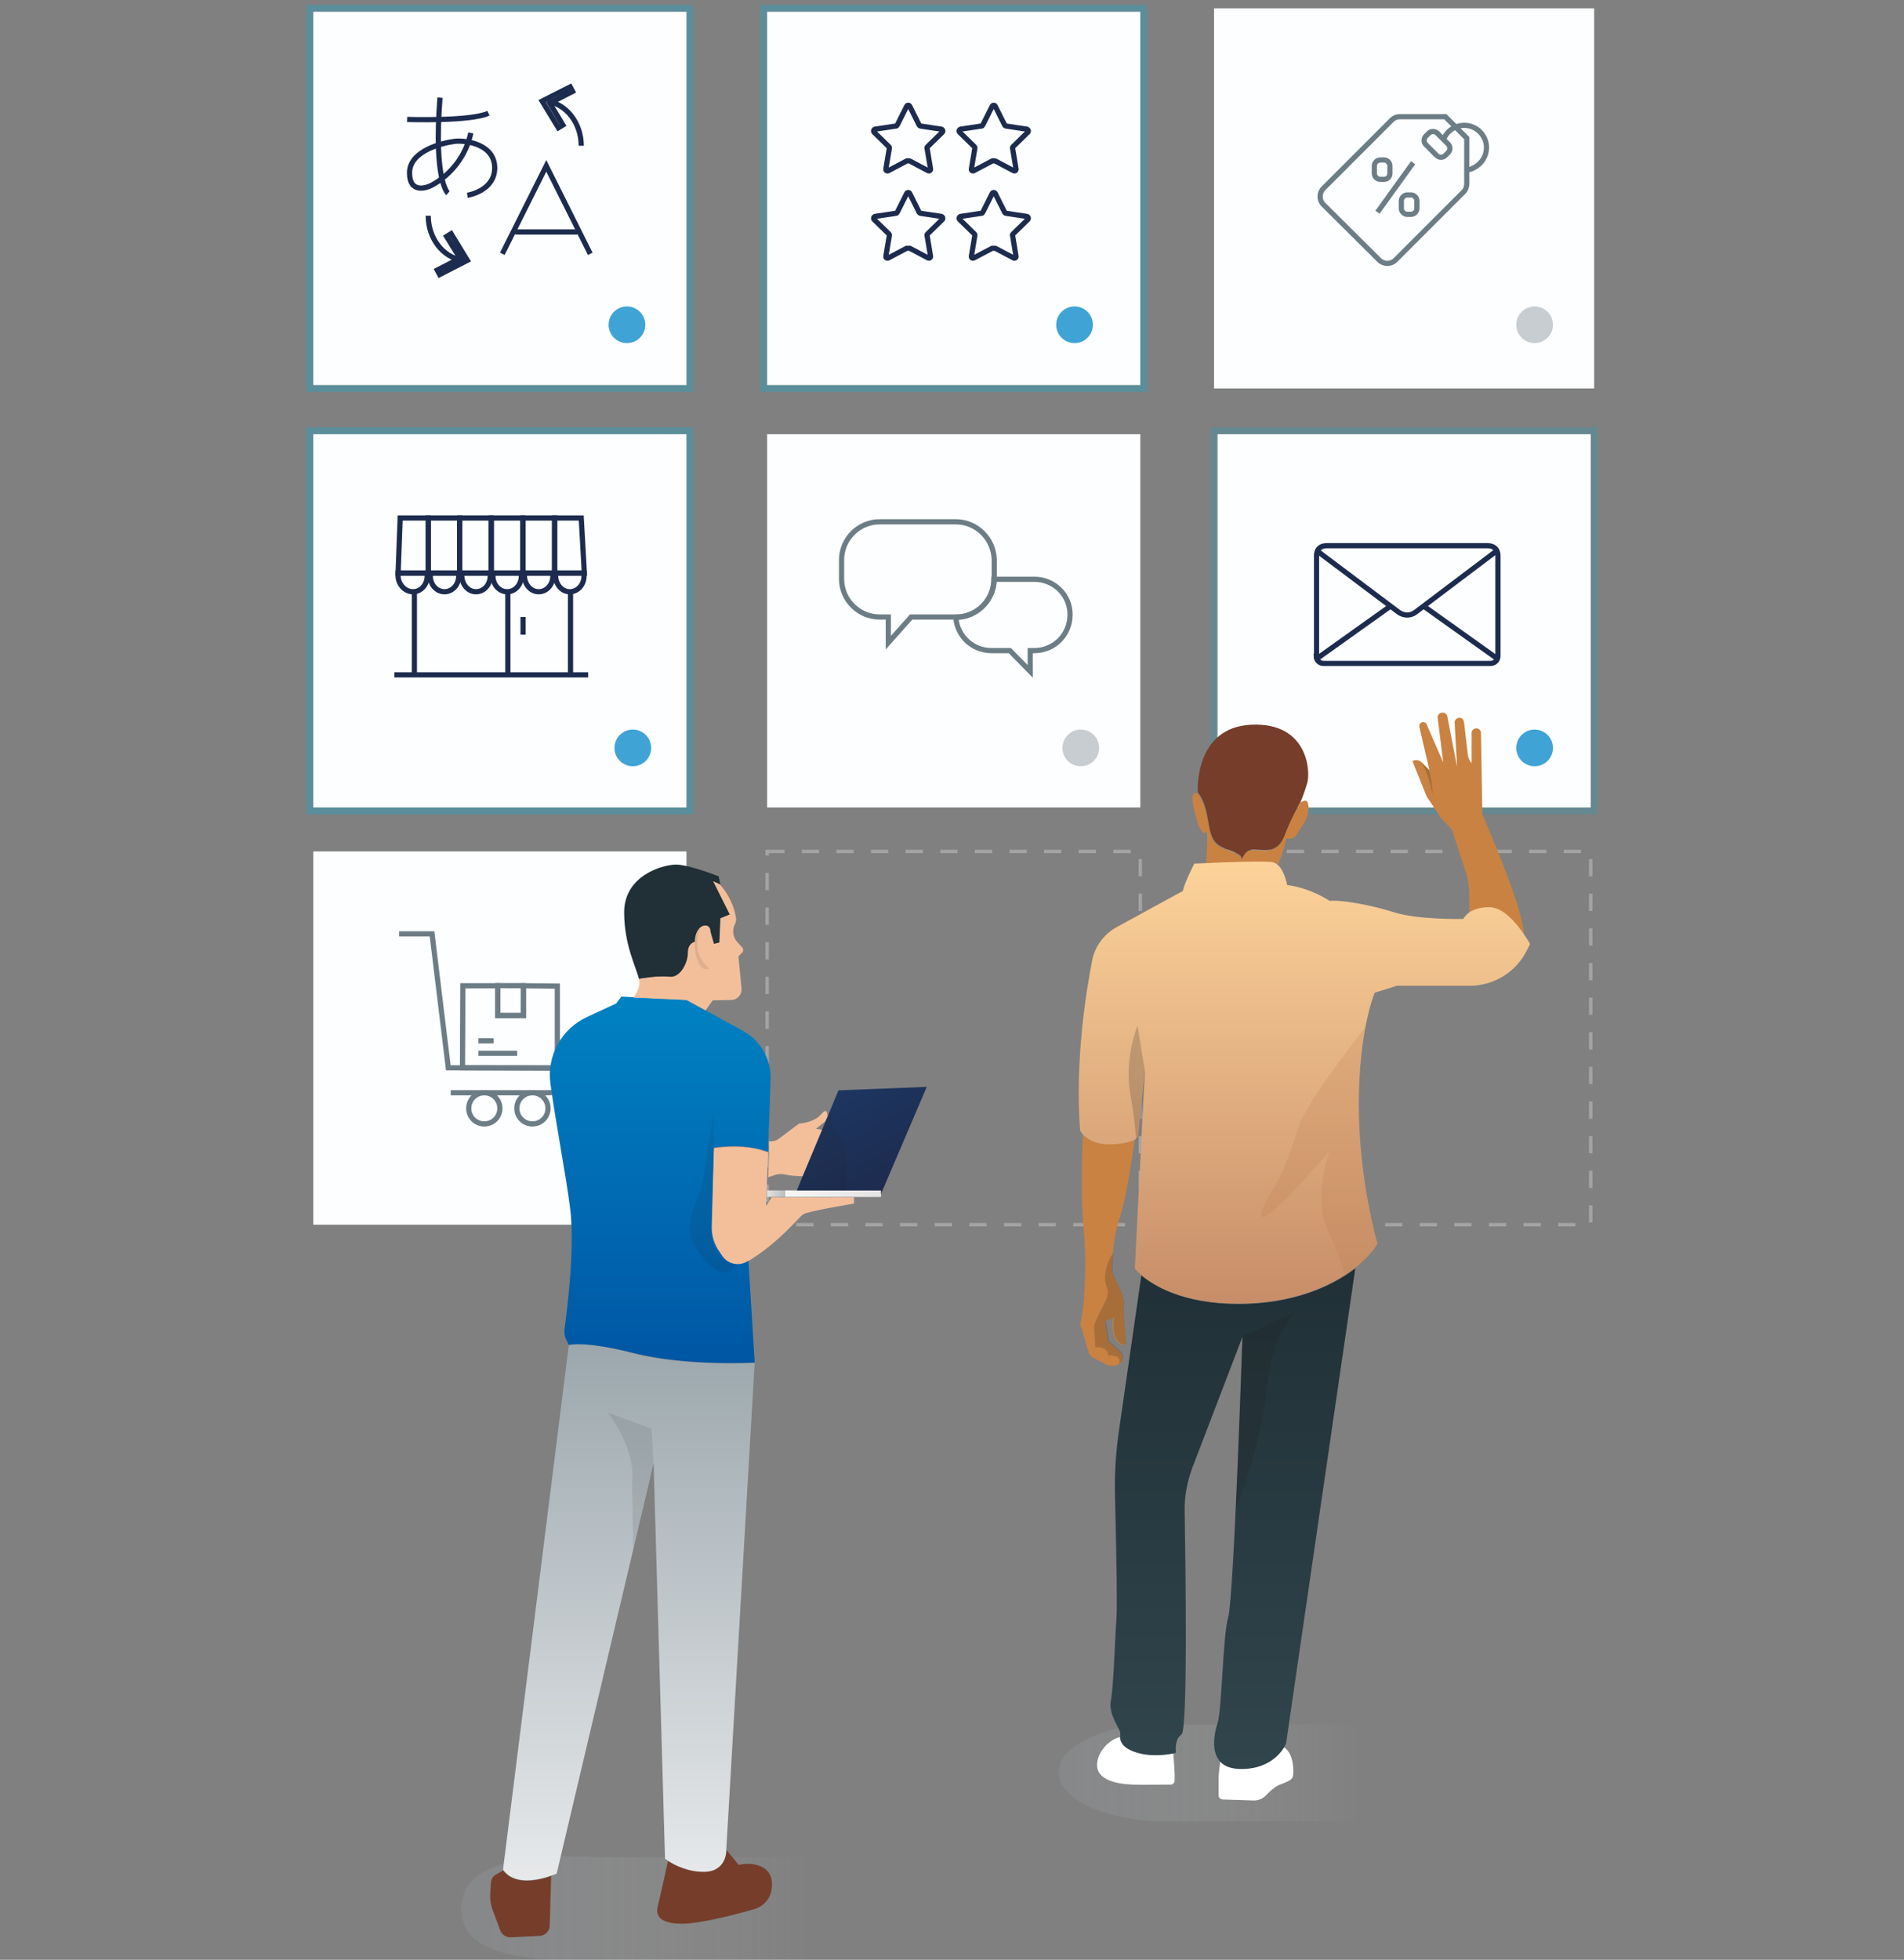 <?xml version="1.0" encoding="utf-8"?>
<!-- Generator: Adobe Illustrator 22.1.0, SVG Export Plug-In . SVG Version: 6.00 Build 0)  -->
<svg version="1.1" id="Calque_1" xmlns="http://www.w3.org/2000/svg" xmlns:xlink="http://www.w3.org/1999/xlink" x="0px" y="0px"
	 viewBox="0 0 550 566" style="enable-background:new 0 0 550 566;" xml:space="preserve">
<rect x="0" y="0" width="550" height="566" fill="#808080" stroke="none"/>
<style type="text/css">
	.st0{opacity:0.5;fill:none;stroke:#C6C6C6;stroke-miterlimit:10;stroke-dasharray:5;enable-background:new    ;}
	.st1{fill:#FDFEFF;}
	.st2{fill:none;stroke:#6D7D85;stroke-width:1.5;stroke-miterlimit:10;}
	.st3{fill:#C8CDD1;}
	.st4{opacity:0.3;}
	.st5{fill:#00AFD6;}
	.st6{fill:none;stroke:#1D2B4E;stroke-width:1.5;stroke-miterlimit:10;}
	.st7{fill:#40A3D5;}
	.st8{fill:none;stroke:#FDFEFF;stroke-width:2;stroke-miterlimit:10;}
	.st9{opacity:0.2;}
	.st10{opacity:0.2;fill:url(#SVGID_1_);}
	.st11{fill:#763D2B;}
	.st12{fill:#C98241;}
	.st13{fill:#FFFFFF;}
	.st14{fill:url(#SVGID_2_);}
	.st15{fill:url(#SVGID_3_);}
	.st16{fill:#1E1E1E;}
	.st17{fill:url(#SVGID_4_);}
	.st18{opacity:0.2;fill:url(#SVGID_5_);}
	.st19{fill:url(#SVGID_6_);}
	.st20{fill:url(#SVGID_7_);}
	.st21{fill:#F3BF9B;}
	.st22{fill:url(#SVGID_8_);}
	.st23{fill:none;}
	.st24{fill:url(#SVGID_9_);}
	.st25{fill:url(#SVGID_10_);}
	.st26{fill:#203036;}
	.st27{opacity:0.1;}
</style>
<g id="Calque_1_1_">
</g>
<g id="Calque_2_1_">
</g>
<g id="Calque_3">
	<rect x="351.7" y="245.9" class="st0" width="107.8" height="107.8"/>
	<rect x="221.6" y="245.9" class="st0" width="107.8" height="107.8"/>
	<g>
		<rect x="90.5" y="245.9" class="st1" width="107.8" height="107.8"/>
		<g id="Delivery">
			<path class="st2" d="M115.3,269.7h9.5l4.7,38.7h35.7c0,0,1.2,7.2-7.2,7.2s-27.8,0-27.8,0"/>
			<path class="st2" d="M144.4,320.1c0,2.5-2,4.5-4.5,4.5s-4.5-2-4.5-4.5s2-4.5,4.5-4.5S144.4,317.6,144.4,320.1z"/>
			<path class="st2" d="M158.3,320.1c0,2.5-2,4.5-4.5,4.5s-4.5-2-4.5-4.5s2-4.5,4.5-4.5S158.3,317.6,158.3,320.1z"/>
			<line class="st2" x1="138.2" y1="300.6" x2="142.6" y2="300.6"/>
			<line class="st2" x1="138.2" y1="304.2" x2="149.4" y2="304.2"/>
			<polygon class="st2" points="151.2,284.7 151.2,293.3 143.8,293.3 143.8,284.7 133.7,284.7 133.6,308.4 161,308.5 161,284.8 			
				"/>
			
				<rect x="143.2" y="285.3" transform="matrix(1.069513e-03 -1 1 1.069513e-03 -141.678 436.163)" class="st2" width="8.6" height="7.4"/>
		</g>
		<circle class="st3" cx="182.8" cy="336.5" r="5.3"/>
	</g>
	<g>
		<g class="st4">
			<path class="st5" d="M198.3,3.4v107.8H90.5V3.4H198.3 M200.3,1.4h-2H90.5h-2v2v107.8v2h2h107.8h2v-2V3.4V1.4L200.3,1.4z"/>
		</g>
		<g>
			<rect x="90.5" y="3.4" class="st1" width="107.8" height="107.8"/>
		</g>
		<g id="XMLID_496_">
			<g id="XMLID_388_">
				<path id="XMLID_389_" class="st6" d="M129.4,55.8c0,0-4.2-3.5-2.3-27.6"/>
				<path id="XMLID_390_" class="st6" d="M117.6,34.5c0,0,18.3,0.6,23.5-1.8"/>
				<path id="XMLID_391_" class="st6" d="M135,56.4c0,0,7.9-1.2,7.9-7.9s-7.9-8-11.4-7.7c-3.5,0.4-13.2,2.7-13.2,9.1
					s5.4,4.1,6.2,3.7c0.8-0.4,9.2-4.6,11.5-15.2"/>
			</g>
			<g id="XMLID_393_">
				<polyline id="XMLID_379_" class="st6" points="145.1,73.3 157.8,47.9 170.5,73.3 				"/>
				<line id="XMLID_392_" class="st6" x1="148.8" y1="67" x2="166.8" y2="67"/>
			</g>
			<g id="XMLID_483_">
				<g>
					<path class="st6" d="M123.7,62.3c0,6.5,4.2,11.9,9.6,12.8"/>
					<g>
						<polygon class="st6" points="127,79.3 126.3,78 132.9,74.6 129,68.3 130.3,67.5 135,75.2 						"/>
					</g>
				</g>
			</g>
			<g id="XMLID_495_">
				<g>
					<path class="st6" d="M167.9,42.1c0-6.5-4.2-11.9-9.6-12.8"/>
					<g>
						<polygon class="st6" points="164.7,25.1 165.4,26.4 158.8,29.8 162.6,36.1 161.3,36.9 156.6,29.2 						"/>
					</g>
				</g>
			</g>
		</g>
		<ellipse class="st7" cx="181.1" cy="93.8" rx="5.3" ry="5.3"/>
	</g>
	<g>
		<g class="st4">
			<path class="st5" d="M198.3,125.4v107.8H90.5V125.4H198.3 M200.3,123.4h-2H90.5h-2v2v107.8v2h2h107.8h2v-2V125.4V123.4
				L200.3,123.4z"/>
		</g>
		<g>
			<rect x="90.5" y="125.4" class="st1" width="107.8" height="107.8"/>
		</g>
		<g id="Add_Shop">
			<g id="shop_2_">
				<path class="st6" d="M123.7,165.5v1.1h0.6c0.1,2.4,1.9,4.3,4.1,4.3s4-1.9,4.1-4.3h0.2v-1.1H123.7z"/>
				<path class="st6" d="M132.8,165.5v1.1h0.6c0.2,2.4,1.9,4.3,4.1,4.3s4-1.9,4.1-4.3h0.3v-1.1H132.8z"/>
				<path class="st6" d="M141.9,165.5v1.1h0.5c0.1,2.4,1.9,4.3,4.1,4.3s4-1.9,4.1-4.3h0.4v-1.1H141.9z"/>
				<path class="st6" d="M160.2,165.5v1.1h0.3c0.2,2.4,1.9,4.3,4.1,4.3c2.2,0,4-1.9,4.1-4.3v-1.1H160.2z"/>
				<path class="st6" d="M151.1,165.5v1.1h0.4c0.2,2.4,1.9,4.3,4.1,4.3c2.2,0,4-1.9,4.1-4.3h0.5v-1.1H151.1z"/>
				<path class="st6" d="M115,165.5v1.1c0.2,2.4,2.1,4.3,4.3,4.3s4-1.9,4.1-4.3h0.1v-1.1H115z"/>
				<line id="XMLID_97_" class="st6" x1="113.9" y1="194.9" x2="169.9" y2="194.9"/>
				<line id="XMLID_88_" class="st6" x1="119.7" y1="171" x2="119.7" y2="194.5"/>
				<line id="XMLID_86_" class="st6" x1="146.7" y1="171" x2="146.7" y2="194.5"/>
				<line id="XMLID_85_" class="st6" x1="164.8" y1="171" x2="164.8" y2="194.5"/>
				<line id="XMLID_57_" class="st6" x1="151.1" y1="178.2" x2="151.1" y2="183.3"/>
				<polygon class="st6" points="115.6,149.6 115,165.5 123.7,165.5 123.7,149.6 				"/>
				<rect x="123.7" y="149.6" class="st6" width="9.1" height="15.9"/>
				<rect x="132.8" y="149.6" class="st6" width="9.1" height="15.9"/>
				<rect x="141.9" y="149.6" class="st6" width="9.1" height="15.9"/>
				<rect x="151.1" y="149.6" class="st6" width="9.1" height="15.9"/>
				<polygon class="st6" points="167.9,149.6 160.2,149.6 160.2,165.5 168.8,165.5 				"/>
			</g>
		</g>
		<ellipse class="st7" cx="182.8" cy="216" rx="5.3" ry="5.3"/>
	</g>
	<g>
		<g class="st4">
			<path class="st5" d="M329.4,3.4v107.8H221.6V3.4H329.4 M331.4,1.4h-2H221.6h-2v2v107.8v2h2h107.8h2v-2V3.4L331.4,1.4L331.4,1.4z"
				/>
		</g>
		<g>
			<rect x="221.6" y="3.4" class="st1" width="107.8" height="107.8"/>
		</g>
		<g>
			<path class="st6" d="M261.9,46.5l-5.3,2.8c-0.4,0.2-0.8-0.1-0.7-0.5l1-6c0-0.2,0-0.3-0.1-0.4l-4.3-4.2c-0.3-0.3-0.1-0.8,0.3-0.9
				l6-0.9c0.2,0,0.3-0.1,0.4-0.3l2.7-5.4c0.2-0.4,0.7-0.4,0.9,0l2.7,5.4c0.1,0.1,0.2,0.3,0.4,0.3l6,0.9c0.4,0.1,0.6,0.6,0.3,0.9
				l-4.3,4.2c-0.1,0.1-0.2,0.3-0.1,0.4l1,6c0.1,0.4-0.4,0.7-0.7,0.5l-5.3-2.8C262.3,46.4,262.1,46.4,261.9,46.5z"/>
			<path class="st6" d="M286.6,46.5l-5.3,2.8c-0.4,0.2-0.8-0.1-0.7-0.5l1-6c0-0.2,0-0.3-0.1-0.4l-4.3-4.2c-0.3-0.3-0.1-0.8,0.3-0.9
				l6-0.9c0.2,0,0.3-0.1,0.4-0.3l2.7-5.4c0.2-0.4,0.7-0.4,0.9,0l2.7,5.4c0.1,0.1,0.2,0.3,0.4,0.3l6,0.9c0.4,0.1,0.6,0.6,0.3,0.9
				l-4.3,4.2c-0.1,0.1-0.2,0.3-0.1,0.4l1,6c0.1,0.4-0.4,0.7-0.7,0.5l-5.3-2.8C286.9,46.4,286.7,46.4,286.6,46.5z"/>
			<path class="st6" d="M261.9,71.7l-5.3,2.8c-0.4,0.2-0.8-0.1-0.7-0.5l1-6c0-0.2,0-0.3-0.1-0.4l-4.3-4.2c-0.3-0.3-0.1-0.8,0.3-0.9
				l6-0.9c0.2,0,0.3-0.1,0.4-0.3l2.7-5.4c0.2-0.4,0.7-0.4,0.9,0l2.7,5.4c0.1,0.1,0.2,0.3,0.4,0.3l6,0.9c0.4,0.1,0.6,0.6,0.3,0.9
				l-4.3,4.2c-0.1,0.1-0.2,0.3-0.1,0.4l1,6c0.1,0.4-0.4,0.7-0.7,0.5l-5.3-2.8C262.3,71.7,262.1,71.7,261.9,71.7z"/>
			<path class="st6" d="M286.6,71.7l-5.3,2.8c-0.4,0.2-0.8-0.1-0.7-0.5l1-6c0-0.2,0-0.3-0.1-0.4l-4.3-4.2c-0.3-0.3-0.1-0.8,0.3-0.9
				l6-0.9c0.2,0,0.3-0.1,0.4-0.3l2.7-5.4c0.2-0.4,0.7-0.4,0.9,0l2.7,5.4c0.1,0.1,0.2,0.3,0.4,0.3l6,0.9c0.4,0.1,0.6,0.6,0.3,0.9
				l-4.3,4.2c-0.1,0.1-0.2,0.3-0.1,0.4l1,6c0.1,0.4-0.4,0.7-0.7,0.5l-5.3-2.8C286.9,71.7,286.7,71.7,286.6,71.7z"/>
		</g>
		<circle class="st7" cx="310.4" cy="93.8" r="5.3"/>
	</g>
	<g>
		<rect x="351.7" y="3.4" class="st8" width="107.8" height="107.8"/>
		<rect x="351.7" y="3.4" class="st1" width="107.8" height="107.8"/>
		<g id="Sales">
			<path class="st2" d="M398.4,75.1c1.3,1.3,3.4,1.3,4.7,0l19.7-19.7c0.6-0.6,0.9-1.5,0.9-2.4V39.9l-6.2-6.2h-13.1
				c-0.9,0-1.7,0.3-2.4,1l-19.7,19.7c-1.3,1.3-1.3,3.4,0,4.7L398.4,75.1z"/>
			<g>
				<path class="st2" d="M415.2,38.5c-0.7-0.7-1.8-0.7-2.5,0l-0.8,0.8c-0.7,0.7-0.7,1.8,0,2.5l3.1,3.1c0.7,0.7,1.8,0.7,2.5,0
					l0.8-0.8c0.7-0.7,0.7-1.8,0-2.5L415.2,38.5z"/>
			</g>
			<g>
				<line class="st2" x1="408.2" y1="47" x2="397.9" y2="61.3"/>
				<path class="st2" d="M407.6,61.9h-1.1c-0.9,0-1.7-0.8-1.7-1.7V58c0-0.9,0.8-1.7,1.7-1.7h1.1c0.9,0,1.7,0.8,1.7,1.7v2.2
					C409.3,61.1,408.5,61.9,407.6,61.9z"/>
				<path class="st2" d="M399.8,51.8h-1.1c-0.9,0-1.7-0.8-1.7-1.7v-2.2c0-0.9,0.8-1.7,1.7-1.7h1.1c0.9,0,1.7,0.8,1.7,1.7v2.2
					C401.5,51.1,400.7,51.8,399.8,51.8z"/>
			</g>
			<path class="st2" d="M417,40.3c0.9-2.4,3.2-4.1,6-4.1c3.5,0,6.4,2.9,6.4,6.4c0,2.5-1.4,4.6-3.4,5.7c-0.9,0.5-1.3,0.7-2.3,0.7"/>
		</g>
		<circle class="st3" cx="443.3" cy="93.8" r="5.3"/>
	</g>
	<g>
		<rect x="221.6" y="125.4" class="st1" width="107.8" height="107.8"/>
		<g id="Speech_bubbles">
			<path id="XMLID_748_" class="st2" d="M276.1,150.7h-22c-6.1,0-11,5-11,11v5.5c0,6.1,5,11,11,11h2.5v7.4l6.6-7.4h13l0,0
				c6,0,11-5,11-11v-5.5C287.1,155.7,282.2,150.7,276.1,150.7z"/>
			<path id="XMLID_711_" class="st2" d="M298.8,167.3h-11.7c0,6-4.9,11-11,11c0.4,5.4,4.8,9.6,10.3,9.6h5.3l5.9,6v-6h1.2
				c5.7,0,10.3-4.6,10.3-10.3l0,0C309.2,171.9,304.5,167.3,298.8,167.3z"/>
		</g>
		<circle class="st3" cx="312.2" cy="216" r="5.3"/>
	</g>
	<g>
		<g class="st9">
			<path class="st5" d="M459.5,125.4v107.8H351.7V125.4H459.5 M461.5,123.4h-2H351.7h-2v2v107.8v2h2h107.8h2v-2V125.4V123.4
				L461.5,123.4z"/>
		</g>
		<g>
			<rect x="351.7" y="125.4" class="st1" width="107.8" height="107.8"/>
		</g>
		<g id="Mail">
			<path id="XMLID_546_" class="st6" d="M380.2,189.5c0,1.1,0.9,2.1,2.1,2.1h48.3c1.1,0,2.1-0.9,2.1-2.1v-28.9c0,0,0.3-3-3.1-3
				h-46.3c-3.3,0-3,3-3,3v28.9H380.2z"/>
			<path id="XMLID_535_" class="st6" d="M380.7,159.3l23.3,17.5c1.5,1.1,3.5,1.1,4.9,0l23.3-17.6"/>
			<line id="XMLID_534_" class="st6" x1="380.7" y1="190" x2="401.6" y2="175.1"/>
			<line id="XMLID_533_" class="st6" x1="432.2" y1="190" x2="411.3" y2="175.1"/>
		</g>
		<circle class="st7" cx="443.3" cy="216" r="5.3"/>
	</g>
	<g>
		
			<linearGradient id="SVGID_1_" gradientUnits="userSpaceOnUse" x1="305.8" y1="-413.76" x2="394.6" y2="-413.76" gradientTransform="matrix(1 0 0 -1 0 98.09)">
			<stop  offset="0" style="stop-color:#9BA7AD"/>
			<stop  offset="0.997" style="stop-color:#FFFFFF;stop-opacity:0"/>
		</linearGradient>
		<path class="st10" d="M343,498c-2-0.2-4.2-0.3-6.3-0.3c-17.1,0-30.9,6.3-30.9,14.2c0,7.5,12.7,13.6,28.8,14.1l0,0h60v-28H343
			L343,498z"/>
		<path class="st11" d="M352.8,244.5c3.1,1.6,6,1.8,6,3.8c0,0,0.7-3.1,3.4-3c2.7,0.1,6.8,1.4,8.9-4c2-5.3,4.6-9.7,4.6-9.7
			s1-2.3,1.9-5.4c1-3.1,0.4-17.7-16.2-16.9S346,228.8,346,228.8s1.8,1.8,2.7,6.5C349.6,240.1,349.6,242.8,352.8,244.5z"/>
		<path class="st12" d="M367.7,249.1c0.5,0.1,1,0.3,1.4,0.7l0,0c0.9-1.5,2.5-7.6,2.5-7.6c2.9,0.1,2.3-0.5,4.4-3.4s2.2-5.6,1.8-6.9
			c-0.4-1.4-2.2-0.1-2.2-0.1s-2.6,4.4-4.6,9.7s-6.1,4.1-8.9,4c-2.7-0.1-3.4,3-3.4,3c0-2-2.9-2.2-6-3.8s-3.1-4.4-4.1-9.1
			c-1-4.8-2.7-6.5-2.7-6.5c-2.2-0.7-1.6,3-0.1,8s2.9,3.1,2.9,3.1c0.1,7.4-0.4,9.4-0.4,9.4l0,0C353.9,249.1,365.3,248.7,367.7,249.1z
			"/>
		<path class="st12" d="M440.2,269.8L440.2,269.8c-0.1-7.5-12-34.6-12-34.6l-0.4-23.5c0-0.6-0.4-1.2-1-1.3l0,0
			c-0.9-0.2-1.7,0.4-1.7,1.3v8.7l0,0c-0.6-0.7-1-1.6-1.1-2.5l-1.1-9.4c-0.1-0.6-0.6-1.2-1.2-1.2c-0.8-0.1-1.6,0.6-1.5,1.5l0.7,12.7
			l-2.8-14.5c-0.1-0.7-0.7-1.2-1.4-1.2l0,0c-0.9,0-1.6,0.8-1.4,1.6l1.6,12.8l-4.8-11c-0.2-0.5-0.8-0.8-1.3-0.6
			c-0.6,0.2-0.9,0.7-0.8,1.3l2.9,12.5l-2.2-2.2c-0.7-0.7-1.8-0.9-2.7-0.4l0,0l4.1,10.2l4.2,6.3l3.1,3.3l3.9,11.9
			c0.8,2.3,1.1,4.7,1.1,7.2v5l0,0c1.1-0.8,3-1.6,5.9-1.6C434.3,262,438.1,266.7,440.2,269.8z"/>
		<path class="st12" d="M312.8,327.5L312.8,327.5c0,0-0.8,17,0.2,27c1,10.1,0.3,24.1-1,27.8l2.5,8.3c0.2,0.6,0.6,1.1,1.1,1.4
			l3.9,2.1c0.4,0.2,0.8,0.3,1.2,0.3h1.3c2.1-0.1,3-2.7,1.4-4.1l-3.2-2.8l-1-5.9l2.5-1c0,0-0.7,2.5,0.1,5c0.8,2.6,2.2,2.9,3,2.7
			c0.7-0.1-0.3-7.4-0.2-11.4c0-1.3-0.2-2.6-0.7-3.7l-2.6-5.6c0,0-0.4-7.8,2-15.4c2.5-7.6,3.8-19,4.5-23.1l0,0
			c-1.2,0.6-3.5,1.3-7.4,1.3C316,330.6,313.8,328.7,312.8,327.5z"/>
		<path class="st13" d="M328.4,506.1c-4-1.2-4.8-3-4.9-4.4l0,0c-2.7,0.5-6.6,4-6.6,8.1s5.3,5.4,10.1,5.6c3.7,0.1,9,0,11.2,0
			c0.6,0,1.1-0.5,1.1-1.1c0.1-2.4-0.2-5.7-0.4-7.9C337.3,506.7,332.8,507.4,328.4,506.1z"/>
		<path class="st13" d="M370.9,504.6c-1.3,2.1-4.8,6.2-12.3,6.2c-3,0-4.9-0.9-6.1-2.1c-0.2,1.5-0.5,3.6-0.5,5.1v4.7
			c0,0.6,0.5,1.1,1.1,1.2l9.1,0.3c1.3,0,2.6-0.5,3.5-1.5c1-1.1,2.5-2.4,3.8-3c2.5-1,3.8-1.4,4-2.6
			C373.7,511.9,373.9,506.6,370.9,504.6z"/>
		
			<linearGradient id="SVGID_2_" gradientUnits="userSpaceOnUse" x1="356.141" y1="-177.01" x2="356.141" y2="-32.41" gradientTransform="matrix(1 0 0 -1 0 333.89)">
			<stop  offset="0" style="stop-color:#31454D"/>
			<stop  offset="1" style="stop-color:#203036"/>
		</linearGradient>
		<path class="st14" d="M329.7,368.3l-6.5,45.1c-0.9,6.3-1.3,12.7-1.1,19.1c0.3,12.1,0.7,31.7,0.4,35.1c-0.4,4.9-0.8,19.4-1.6,23.5
			c-0.8,4.1,2.7,8.2,2.7,9.4c0,0.3,0,0.8,0,1.3c0.1,1.4,0.9,3.2,4.9,4.4c4.4,1.3,8.8,0.5,10.5,0.2c0.5-0.1,0.7-0.2,0.7-0.2
			s-0.6-3.7,1.6-5.3c1.8-1.3,1.2-46.8,0.9-64.2c-0.1-4.4,0.7-8.8,2.3-13l14.4-37.6c0,0-2.5,75.4-4.1,80.9s-1.8,26.8-3.1,30.7
			c-0.9,2.7-2,8.1,0.8,11.1c1.2,1.3,3.1,2.1,6.1,2.1c7.5,0,11-4.1,12.3-6.2c0.4-0.7,0.6-1.2,0.6-1.2l20-137.2
			c-6.9,5.4-18.3,10.3-33.7,10.3C341.6,376.6,333.1,371.2,329.7,368.3z"/>
		
			<linearGradient id="SVGID_3_" gradientUnits="userSpaceOnUse" x1="376.802" y1="-278.41" x2="376.802" y2="-150.742" gradientTransform="matrix(1 0 0 -1 0 98.09)">
			<stop  offset="0" style="stop-color:#C78D68"/>
			<stop  offset="1" style="stop-color:#FDD39A"/>
		</linearGradient>
		<path class="st15" d="M440.2,269.8c-2.1-3.1-5.9-7.8-10-7.8c-2.9,0-4.8,0.8-5.9,1.6c-1.2,0.9-1.6,1.8-1.6,1.8s-12.9,0.3-19.9-1.9
			c-6.9-2.2-15.7-3.7-18.7-3.3c0,0-5.3-3.7-12.3-4.6c0,0-0.7-4.2-2.8-5.9c-0.4-0.3-0.9-0.6-1.4-0.7c-2.4-0.4-13.9,0-19.5,0.3
			c-1.9,0.1-3.1,0.1-3.1,0.1s-3.1,6.1-3.3,7.9l-19.2,10.5c-3.6,2-6.2,5.5-7,9.5c-1.9,9.8-5,29.4-3.5,49.2c0,0,0.2,0.4,0.6,0.9
			c1,1.2,3.3,3.1,7.7,3.1c3.9,0,6.2-0.7,7.4-1.3c0.8-0.4,1.1-0.7,1.1-0.7l1.9-18.9l-2.9,56.8c0,0,0.6,0.7,1.8,1.8
			c3.4,2.9,11.9,8.3,28.1,8.3c15.4,0,26.7-4.9,33.7-10.3c3-2.4,5.2-4.8,6.5-7c0,0-5.4-18.4-5.4-40.1s4.6-32.4,4.6-32.4l6.4-2h21
			c7.1,0,13.5-4,16.6-10.3l0.9-1.8C442,272.7,441.3,271.4,440.2,269.8z"/>
		<g id="ombres_2_" class="st9">
			<path class="st16" d="M373.7,379.2l-14.8,6.7c0,0-0.9,27.1-1.9,50.1c4.3-10.5,7.8-24.5,8.9-35.1
				C367.3,386.4,373.7,379.2,373.7,379.2z"/>
			<path class="st16" d="M326.6,316.7c0.9,4.7,1.3,9,1.6,12.5c0.5-0.3,0.7-0.5,0.7-0.5l1.9-18.9l-2.2-13.5
				C328.6,296.2,324.6,305.6,326.6,316.7z"/>
			
				<linearGradient id="SVGID_4_" gradientUnits="userSpaceOnUse" x1="381.092" y1="-270.31" x2="381.092" y2="-198.51" gradientTransform="matrix(1 0 0 -1 0 98.09)">
				<stop  offset="0" style="stop-color:#B77649"/>
				<stop  offset="1" style="stop-color:#B77649"/>
			</linearGradient>
			<path class="st17" d="M367.5,343.9c-2.7,3.9-5.9,11.2,0.6,5.5s15.9-17,15.9-17s-3.7,11.2-1.8,18.8c1.3,5.4,5.4,11.7,6.2,17.2
				c1.1-0.7,2.1-1.4,3-2.1c3-2.4,5.2-4.8,6.5-7c0,0-5.4-18.4-5.4-40.1c0-9.7,0.9-17.2,2-22.6c-5.9,7.5-17.2,22.3-19.3,28.6
				C372.4,333.8,370.1,340,367.5,343.9z"/>
			<path class="st16" d="M412.8,222.4l-2.2-2.2c2.4,3.7,3.1,9.3,3.1,9.3C414,226.8,412.8,222.4,412.8,222.4z"/>
			<path class="st16" d="M324.7,377c0-1.3-0.2-2.6-0.7-3.7l-2.6-5.6c0,0-0.1-2.4,0.2-5.9c-0.9,1.3-1.8,3.1-2.2,5.3
				c-1,5,2.1,4.7-0.4,9.3c-2.4,4.6-3,6.5-3,6.5l0.4,6.2c0,0,3.7-0.5,3.7,2.4c0,0,4.2-0.5,3.1,2.4c1.3-0.7,1.7-2.6,0.4-3.7l-3.2-2.8
				l-1-5.9l2.5-1c0,0-0.7,2.5,0.1,5c0.8,2.6,2.2,2.9,3,2.7C325.5,388.4,324.5,381,324.7,377z"/>
		</g>
	</g>
	<g>
		
			<linearGradient id="SVGID_5_" gradientUnits="userSpaceOnUse" x1="-63.104" y1="-453.11" x2="39.796" y2="-453.11" gradientTransform="matrix(1 0 0 -1 196.304 98.09)">
			<stop  offset="0" style="stop-color:#9BA7AD"/>
			<stop  offset="0.997" style="stop-color:#FFFFFF;stop-opacity:0"/>
		</linearGradient>
		<path class="st18" d="M172.8,536.4c-2.2-0.2-4.4-0.3-6.7-0.3c-18.2,0-32.9,3.1-32.9,15.1c0,11.6,13.5,14.5,30.6,15v0.1h72.3v-29.9
			L172.8,536.4L172.8,536.4z"/>
		
			<linearGradient id="SVGID_6_" gradientUnits="userSpaceOnUse" x1="3854.58" y1="-246.66" x2="3882.251" y2="-246.66" gradientTransform="matrix(-1 0 0 -1 4109.08 98.09)">
			<stop  offset="0" style="stop-color:#E3E3E3"/>
			<stop  offset="1" style="stop-color:#F6F6F6"/>
		</linearGradient>
		<rect x="226.8" y="343.8" class="st19" width="27.7" height="1.9"/>
		
			<linearGradient id="SVGID_7_" gradientUnits="userSpaceOnUse" x1="3882.28" y1="-246.66" x2="3887.496" y2="-246.66" gradientTransform="matrix(-1 0 0 -1 4109.08 98.09)">
			<stop  offset="0" style="stop-color:#BDBCBC"/>
			<stop  offset="1" style="stop-color:#E3E3E3"/>
		</linearGradient>
		<rect x="221.6" y="343.8" class="st20" width="5.2" height="1.9"/>
		<path class="st21" d="M222.1,329.6h0.8c0.7,0,1.3-0.2,1.9-0.6l6-4.5c0,0,4.4-0.2,6.5-2.8c1.5-1.8,1.7-0.3,1.8,0.8l-0.6,1.3
			l-2.8,2.2l1.8,0.3l-5.5,13.4c-1.5,0-3.6-0.1-5.2-0.5c-1-0.2-2.1-0.2-3.1,0.2l-1.8,0.6l0.3-7.1L222.1,329.6z"/>
		<path class="st21" d="M206.2,331.6c6.6-0.9,11.3-0.2,14.1,0.7c0.6,0.2,1.2,0.4,1.6,0.6l-0.3,7.1l-0.3,8.3l1.6-2.5h23.8v1.8
			c0,0-13.4,2.2-14.7,3.1s-7.1,8.3-16,13.6c-2.4,1.7-5.7,1.1-7.5-1.3l-0.8-1.2c-1.6-2.2-2.4-4.8-2.3-7.5L206.2,331.6z"/>
		
			<linearGradient id="SVGID_8_" gradientUnits="userSpaceOnUse" x1="3851.857" y1="-245.089" x2="3867.861" y2="-217.37" gradientTransform="matrix(-1 0 0 -1 4109.08 98.09)">
			<stop  offset="0" style="stop-color:#1D2B4E"/>
			<stop  offset="1" style="stop-color:#1D3661"/>
		</linearGradient>
		<polygon class="st22" points="231.9,339.6 237.5,326.3 238.5,323.8 239.1,322.4 242.2,314.9 267.7,313.9 254.5,344.8 254.5,343.8 
			230.2,343.8 		"/>
		<path class="st23" d="M164.3,388.5L164.3,388.5L164.3,388.5z"/>
		<path class="st11" d="M141.8,543.8c0.1-1.1,0.6-2,1.6-2.5l2-1.1c3.4,4.6,10.6,2.8,13.8,1.6l-0.4,14.3c0,1.6-1.3,2.9-2.9,3
			l-8.3,0.4c-1.3,0.1-2.6-0.7-3.1-2l-2.3-6.2c-0.4-1.2-0.6-2.4-0.6-3.7L141.8,543.8z"/>
		<path class="st11" d="M209.7,534.6v-0.5l3.7,4.5c2.5-0.7,9.6-0.7,9.6,5.6s-5.6,7.3-5.6,7.3s-11.1,3.3-18.5,4
			c-3.6,0.3-5.9-0.2-7.3-0.9c-1.3-0.6-2-2.1-1.7-3.5l3.1-13.7c1.7,1.1,5.4,3.1,10.2,3.1C209.7,540.6,209.7,534.6,209.7,534.6z"/>
		
			<linearGradient id="SVGID_9_" gradientUnits="userSpaceOnUse" x1="181.65" y1="-54.331" x2="181.65" y2="-209.149" gradientTransform="matrix(1 0 0 -1 0 333.89)">
			<stop  offset="0" style="stop-color:#9BA7AD"/>
			<stop  offset="1" style="stop-color:#E7E9EB"/>
		</linearGradient>
		<path class="st24" d="M164.3,388.5L164.3,388.5c0.6-0.2,4.9-1.2,18.9,2.4c15,3.8,34.8,2.7,34.8,2.7l-8.2,140.5v0.5c0,0,0,6-6.5,6
			c-4.7,0-8.5-2-10.2-3.1c-0.6-0.4-1-0.7-1-0.7l-3.3-114.2l-28,118.5c0,0-0.6,0.3-1.6,0.6c-3.2,1.1-10.4,3-13.8-1.6l-0.1-0.1
			L164.3,388.5z"/>
		
			<linearGradient id="SVGID_10_" gradientUnits="userSpaceOnUse" x1="190.719" y1="46.09" x2="190.719" y2="-59.758" gradientTransform="matrix(1 0 0 -1 0 333.89)">
			<stop  offset="0" style="stop-color:#0082C3"/>
			<stop  offset="1" style="stop-color:#0056A4"/>
		</linearGradient>
		<path class="st25" d="M159,313c-1.1-8.1,3.2-15.9,10.6-19.3l8.4-3.9l1.5-2l3.4,0.2l15.2,0.7l5.5,3l11,6c5.1,2.8,8.2,8.2,8,14.1
			l-0.6,17.7l-0.1,3.2c-0.4-0.2-1-0.4-1.6-0.6c-2.8-0.8-7.5-1.6-14.1-0.7l-0.6,22.7c-0.1,2.7,0.7,5.3,2.3,7.5l0.8,1.2
			c1.7,2.4,5,3,7.5,1.3l1.8,29.4c0,0-19.8,1.1-34.8-2.7c-13.9-3.5-18.2-2.5-18.8-2.4h-0.1l-0.6-1.2c-0.6-1.1-0.8-2.4-0.6-3.6
			c0.8-5.9,3.1-24.1,1.5-35.3C163.5,339.7,160.6,324.6,159,313z"/>
		<path class="st26" d="M210.9,264.2l-2.7,1.1l-0.3,7l-1.6,0.4l-1-3.5c0,0,0.1-1.9-1.6-1.8s-2.9,2.3-2.9,4.7c0,0-2,0.3-2,3.2
			c0,2.9-2.2,7.3-5.4,6.9s-8.8,0.6-8.8,0.6l0,0c-0.8-3.4-4.3-9.9-4.3-19.3c0-10.7,11.2-13.8,15-13.8s12.3,3.4,12.3,3.4l0.5,2.4
			l-1.9-0.9L210.9,264.2z"/>
		<path class="st21" d="M184.5,282.7L184.5,282.7c0,0,5.6-1,8.8-0.6s5.4-4,5.4-6.9s2-3.2,2-3.2c0-2.4,1.2-4.6,2.9-4.7
			s1.6,1.8,1.6,1.8l1,3.5l1.6-0.4l0.3-7l2.7-1.1l-4.8-9.6l1.9,0.9c0,0,3.7,3.7,4.7,9.6c0.1,0.6,0,1.3-0.3,1.9
			c-0.9,1.7-0.6,3.9,0.8,5.3l1.2,1.3c0.5,0.5,0.5,1.3,0,1.7l-1,1l0.9,9.2c0.2,1.8-1.2,3.4-3,3.4l-5.3,0.1l-2.1,2.9l-5.5-3l-15.3-0.7
			c0.8-1.1,1.7-2.6,1.7-4.2C184.7,283.6,184.7,283.2,184.5,282.7z"/>
		<g id="ombres_45_" class="st27">
			<path class="st16" d="M206.2,331.6v-10.8l-3.5,22.3c0,0-5.3,10.2-2.7,15.5c2.7,5.3,9.4,12.7,12.4,6.6c0,0-7.2-0.6-6.9-10.9
				C205.9,344.1,206.2,331.6,206.2,331.6z"/>
			<path class="st16" d="M202.3,268c0,0-1.7,4.1-0.5,7.3c1.2,3.1,3.1,4.4,3.1,4.4s-1.3,0.9-2.6-0.7C201,277.3,199.3,270.9,202.3,268
				z"/>
			<path class="st16" d="M175.6,408l12.6,4.6l0.6,10l-5.9,24.8l-0.3-19.8C183.6,418.2,175.6,408,175.6,408z"/>
			<path class="st16" d="M231.9,339.6l5.5-13.4l1-2.5l0.6-1.3l0.2-0.6c0.5,2,1.6,5,3.6,6.9c2.7,2.6,1.8,12,1.4,15.1h-14.1
				L231.9,339.6z"/>
		</g>
	</g>
</g>
</svg>
